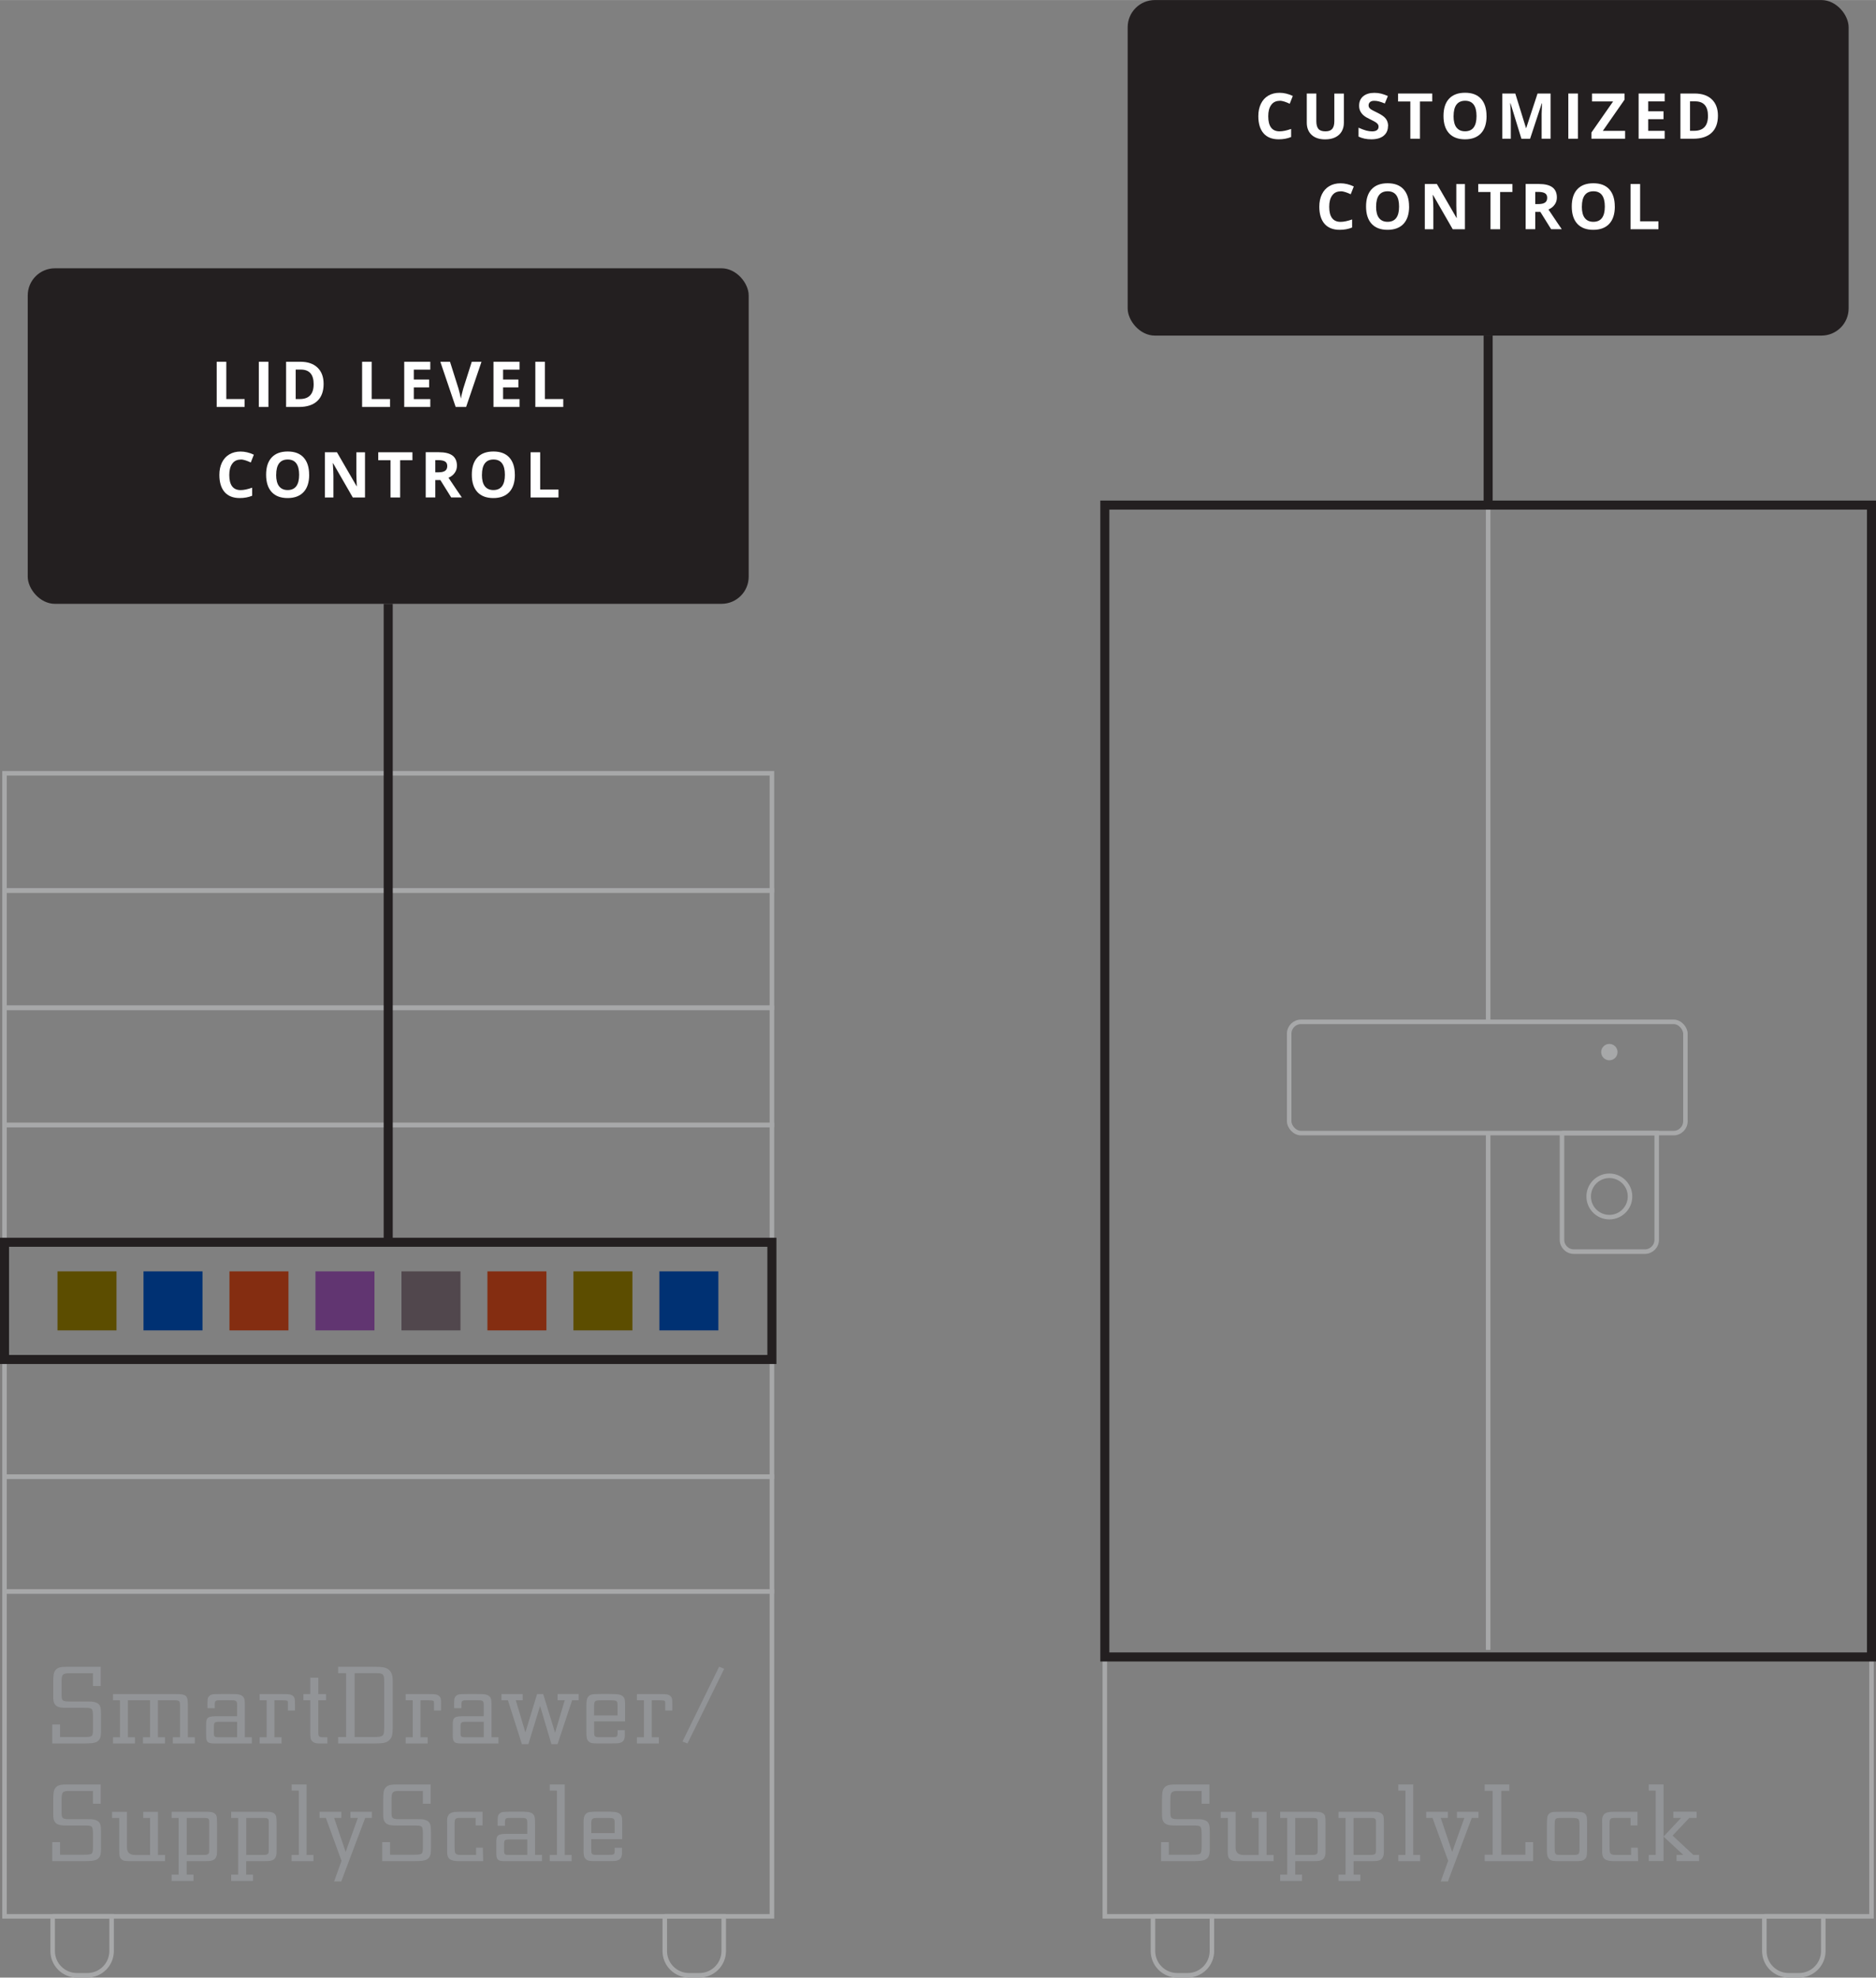 <?xml version="1.0" encoding="UTF-8"?>
<svg id="Layer_1" data-name="Layer 1" xmlns="http://www.w3.org/2000/svg" width="5.76in" height="6.07in" version="1.1" viewBox="0 0 414.67 436.96">
  <rect x="0" y="0" width="414.67" height="436.96" fill="#808080" stroke="none"/>
  <defs>
    <style>
      .cls-1 {
        fill: #5c4d00;
      }

      .cls-1, .cls-2, .cls-3, .cls-4, .cls-5, .cls-6, .cls-7, .cls-8, .cls-9 {
        stroke-width: 0px;
      }

      .cls-2 {
        fill: #613571;
      }

      .cls-10 {
        stroke: #231f20;
        stroke-width: 2px;
      }

      .cls-10, .cls-11 {
        fill: none;
        stroke-miterlimit: 10;
      }

      .cls-3 {
        fill: #842d11;
      }

      .cls-4 {
        fill: #a7a8a9;
      }

      .cls-5 {
        fill: #929497;
      }

      .cls-11 {
        stroke: #a7a8a9;
      }

      .cls-6 {
        fill: #51474d;
      }

      .cls-7 {
        fill: #fff;
      }

      .cls-8 {
        fill: #003173;
      }

      .cls-9 {
        fill: #231f20;
      }
    </style>
  </defs>
  <g>
    <rect class="cls-9" x="6.13" y="59.27" width="159.36" height="74.14" rx="6" ry="6"/>
    <g>
      <path class="cls-7" d="M47.9,89.91v-9.99h2.12v8.24h4.05v1.75h-6.17Z"/>
      <path class="cls-7" d="M57.21,89.91v-9.99h2.12v9.99h-2.12Z"/>
      <path class="cls-7" d="M71.53,84.82c0,1.65-.47,2.91-1.4,3.78s-2.29,1.31-4.06,1.31h-2.83v-9.99h3.14c1.63,0,2.9.43,3.8,1.29s1.35,2.06,1.35,3.61ZM69.33,84.87c0-2.15-.95-3.22-2.84-3.22h-1.13v6.51h.91c2.04,0,3.06-1.1,3.06-3.29Z"/>
      <path class="cls-7" d="M80.04,89.91v-9.99h2.12v8.24h4.05v1.75h-6.17Z"/>
      <path class="cls-7" d="M95.11,89.91h-5.76v-9.99h5.76v1.74h-3.64v2.19h3.38v1.74h-3.38v2.58h3.64v1.75Z"/>
      <path class="cls-7" d="M104.29,79.92h2.14l-3.4,9.99h-2.31l-3.39-9.99h2.14l1.88,5.95c.1.35.21.76.32,1.23.11.47.18.79.21.97.05-.42.22-1.15.51-2.2l1.89-5.95Z"/>
      <path class="cls-7" d="M114.84,89.91h-5.76v-9.99h5.76v1.74h-3.64v2.19h3.38v1.74h-3.38v2.58h3.64v1.75Z"/>
      <path class="cls-7" d="M118.33,89.91v-9.99h2.12v8.24h4.05v1.75h-6.17Z"/>
      <path class="cls-7" d="M53.19,101.54c-.8,0-1.42.3-1.85.9-.44.6-.66,1.43-.66,2.5,0,2.23.84,3.34,2.51,3.34.7,0,1.55-.18,2.55-.53v1.78c-.82.34-1.74.51-2.75.51-1.45,0-2.57-.44-3.34-1.32-.77-.88-1.16-2.15-1.16-3.8,0-1.04.19-1.95.57-2.73.38-.78.92-1.38,1.63-1.8.71-.42,1.54-.63,2.49-.63s1.95.23,2.93.7l-.68,1.72c-.37-.18-.75-.33-1.13-.46s-.75-.2-1.11-.2Z"/>
      <path class="cls-7" d="M68.34,104.9c0,1.65-.41,2.93-1.23,3.81s-2,1.33-3.53,1.33-2.71-.44-3.53-1.33-1.23-2.17-1.23-3.83.41-2.93,1.23-3.81c.82-.88,2-1.32,3.54-1.32s2.71.44,3.52,1.33,1.22,2.16,1.22,3.81ZM61.04,104.9c0,1.12.21,1.96.64,2.52s1.06.85,1.9.85c1.69,0,2.54-1.12,2.54-3.37s-.84-3.38-2.52-3.38c-.84,0-1.48.28-1.91.85-.43.57-.64,1.41-.64,2.53Z"/>
      <path class="cls-7" d="M80.67,109.91h-2.69l-4.35-7.56h-.06c.09,1.33.13,2.29.13,2.86v4.7h-1.89v-9.99h2.67l4.34,7.49h.05c-.07-1.3-.1-2.22-.1-2.75v-4.73h1.91v9.99Z"/>
      <path class="cls-7" d="M88.44,109.91h-2.12v-8.23h-2.71v-1.76h7.55v1.76h-2.71v8.23Z"/>
      <path class="cls-7" d="M96.22,106.07v3.83h-2.12v-9.99h2.91c1.36,0,2.36.25,3.01.74.65.49.98,1.25.98,2.25,0,.59-.16,1.11-.49,1.57-.32.46-.78.82-1.37,1.08,1.5,2.25,2.48,3.7,2.94,4.35h-2.35l-2.39-3.83h-1.13ZM96.22,104.35h.68c.67,0,1.16-.11,1.48-.33s.48-.57.48-1.05-.16-.81-.49-1.01-.83-.3-1.51-.3h-.64v2.7Z"/>
      <path class="cls-7" d="M113.81,104.9c0,1.65-.41,2.93-1.23,3.81s-2,1.33-3.53,1.33-2.71-.44-3.53-1.33-1.23-2.17-1.23-3.83.41-2.93,1.23-3.81c.82-.88,2-1.32,3.54-1.32s2.71.44,3.52,1.33,1.22,2.16,1.22,3.81ZM106.52,104.9c0,1.12.21,1.96.64,2.52s1.06.85,1.9.85c1.69,0,2.54-1.12,2.54-3.37s-.84-3.38-2.52-3.38c-.84,0-1.48.28-1.91.85-.43.57-.64,1.41-.64,2.53Z"/>
      <path class="cls-7" d="M117.28,109.91v-9.99h2.12v8.24h4.05v1.75h-6.17Z"/>
    </g>
  </g>
  <g>
    <rect class="cls-9" x="249.26" width="159.36" height="74.14" rx="6" ry="6"/>
    <g>
      <path class="cls-7" d="M282.84,22.27c-.8,0-1.42.3-1.85.9-.44.6-.66,1.43-.66,2.5,0,2.23.84,3.34,2.51,3.34.7,0,1.55-.18,2.55-.53v1.78c-.82.34-1.74.51-2.75.51-1.45,0-2.57-.44-3.34-1.32-.77-.88-1.16-2.15-1.16-3.8,0-1.04.19-1.95.57-2.73.38-.78.92-1.38,1.63-1.8.71-.42,1.54-.63,2.49-.63s1.95.23,2.93.7l-.68,1.72c-.37-.18-.75-.33-1.13-.46-.38-.13-.75-.2-1.11-.2Z"/>
      <path class="cls-7" d="M297.05,20.65v6.47c0,.74-.17,1.39-.5,1.94-.33.56-.81.98-1.43,1.28-.62.3-1.36.44-2.21.44-1.29,0-2.28-.33-2.99-.99-.71-.66-1.07-1.56-1.07-2.7v-6.44h2.11v6.12c0,.77.16,1.33.46,1.7.31.36.82.54,1.54.54s1.2-.18,1.51-.54c.31-.36.47-.93.47-1.71v-6.1h2.11Z"/>
      <path class="cls-7" d="M306.8,27.86c0,.9-.33,1.61-.97,2.13s-1.55.78-2.71.78c-1.07,0-2.01-.2-2.83-.6v-1.97c.67.3,1.25.51,1.71.64.47.12.89.18,1.28.18.46,0,.82-.09,1.07-.27.25-.18.37-.44.37-.79,0-.2-.05-.37-.16-.52-.11-.15-.27-.3-.48-.44s-.64-.37-1.29-.68c-.61-.29-1.07-.56-1.37-.83-.31-.26-.55-.57-.73-.92-.18-.35-.27-.76-.27-1.23,0-.88.3-1.58.9-2.08.6-.51,1.43-.76,2.49-.76.52,0,1.01.06,1.49.18s.96.3,1.48.52l-.68,1.65c-.53-.22-.97-.37-1.32-.46s-.69-.13-1.03-.13c-.4,0-.71.09-.92.28-.21.19-.32.43-.32.73,0,.19.04.35.13.49.09.14.22.27.41.4.19.13.64.36,1.34.7.93.45,1.57.89,1.92,1.34.35.45.52,1,.52,1.65Z"/>
      <path class="cls-7" d="M313.86,30.64h-2.12v-8.23h-2.71v-1.76h7.55v1.76h-2.71v8.23Z"/>
      <path class="cls-7" d="M328.59,25.63c0,1.65-.41,2.93-1.23,3.81s-2,1.33-3.53,1.33-2.71-.44-3.53-1.33-1.23-2.17-1.23-3.83.41-2.93,1.23-3.81c.82-.88,2-1.32,3.54-1.32s2.71.44,3.52,1.33,1.22,2.16,1.22,3.81ZM321.29,25.63c0,1.12.21,1.96.64,2.52s1.06.85,1.9.85c1.69,0,2.54-1.12,2.54-3.37s-.84-3.38-2.52-3.38c-.84,0-1.48.28-1.91.85-.43.57-.64,1.41-.64,2.53Z"/>
      <path class="cls-7" d="M336.29,30.64l-2.41-7.84h-.06c.09,1.59.13,2.66.13,3.19v4.65h-1.89v-9.99h2.88l2.37,7.64h.04l2.51-7.64h2.88v9.99h-1.98v-4.73c0-.22,0-.48,0-.77s.04-1.07.09-2.32h-.06l-2.58,7.83h-1.94Z"/>
      <path class="cls-7" d="M346.66,30.64v-9.99h2.12v9.99h-2.12Z"/>
      <path class="cls-7" d="M359.21,30.64h-7.44v-1.37l4.79-6.87h-4.66v-1.75h7.18v1.37l-4.79,6.88h4.92v1.75Z"/>
      <path class="cls-7" d="M367.96,30.64h-5.76v-9.99h5.76v1.74h-3.64v2.19h3.38v1.74h-3.38v2.58h3.64v1.75Z"/>
      <path class="cls-7" d="M379.73,25.55c0,1.65-.47,2.91-1.4,3.78s-2.29,1.31-4.06,1.31h-2.83v-9.99h3.14c1.63,0,2.9.43,3.8,1.29s1.35,2.06,1.35,3.61ZM377.53,25.6c0-2.15-.95-3.22-2.84-3.22h-1.13v6.51h.91c2.04,0,3.06-1.1,3.06-3.29Z"/>
      <path class="cls-7" d="M296.32,42.27c-.8,0-1.42.3-1.85.9-.44.6-.66,1.43-.66,2.5,0,2.23.84,3.34,2.51,3.34.7,0,1.55-.18,2.55-.53v1.78c-.82.34-1.74.51-2.75.51-1.45,0-2.57-.44-3.34-1.32-.77-.88-1.16-2.15-1.16-3.8,0-1.04.19-1.95.57-2.73.38-.78.92-1.38,1.63-1.8.71-.42,1.54-.63,2.49-.63s1.95.23,2.93.7l-.68,1.72c-.37-.18-.75-.33-1.13-.46-.38-.13-.75-.2-1.11-.2Z"/>
      <path class="cls-7" d="M311.47,45.63c0,1.65-.41,2.93-1.23,3.81s-2,1.33-3.53,1.33-2.71-.44-3.53-1.33-1.23-2.17-1.23-3.83.41-2.93,1.23-3.81c.82-.88,2-1.32,3.54-1.32s2.71.44,3.52,1.33,1.22,2.16,1.22,3.81ZM304.17,45.63c0,1.12.21,1.96.64,2.52s1.06.85,1.9.85c1.69,0,2.54-1.12,2.54-3.37s-.84-3.38-2.52-3.38c-.84,0-1.48.28-1.91.85-.43.57-.64,1.41-.64,2.53Z"/>
      <path class="cls-7" d="M323.8,50.64h-2.69l-4.35-7.56h-.06c.09,1.33.13,2.29.13,2.86v4.7h-1.89v-9.99h2.67l4.34,7.49h.05c-.07-1.3-.1-2.22-.1-2.75v-4.73h1.91v9.99Z"/>
      <path class="cls-7" d="M331.58,50.64h-2.12v-8.23h-2.71v-1.76h7.55v1.76h-2.71v8.23Z"/>
      <path class="cls-7" d="M339.35,46.8v3.83h-2.12v-9.99h2.91c1.36,0,2.36.25,3.01.74.65.49.98,1.25.98,2.25,0,.59-.16,1.11-.49,1.57-.32.46-.78.82-1.37,1.08,1.5,2.25,2.48,3.7,2.94,4.35h-2.35l-2.39-3.83h-1.13ZM339.35,45.08h.68c.67,0,1.16-.11,1.48-.33.32-.22.48-.57.48-1.05s-.16-.81-.49-1.01c-.33-.2-.83-.3-1.51-.3h-.64v2.7Z"/>
      <path class="cls-7" d="M356.94,45.63c0,1.65-.41,2.93-1.23,3.81s-2,1.33-3.53,1.33-2.71-.44-3.53-1.33-1.23-2.17-1.23-3.83.41-2.93,1.23-3.81c.82-.88,2-1.32,3.54-1.32s2.71.44,3.52,1.33,1.22,2.16,1.22,3.81ZM349.65,45.63c0,1.12.21,1.96.64,2.52s1.06.85,1.9.85c1.69,0,2.54-1.12,2.54-3.37s-.84-3.38-2.52-3.38c-.84,0-1.48.28-1.91.85-.43.57-.64,1.41-.64,2.53Z"/>
      <path class="cls-7" d="M360.41,50.64v-9.99h2.12v8.24h4.05v1.75h-6.17Z"/>
    </g>
  </g>
  <rect class="cls-11" x="1" y="351.65" width="169.62" height="71.77"/>
  <rect class="cls-11" x="1" y="326.28" width="169.62" height="25.36"/>
  <rect class="cls-11" x="1" y="300.38" width="169.62" height="25.9"/>
  <rect class="cls-11" x="1" y="248.57" width="169.62" height="25.9"/>
  <rect class="cls-11" x="1" y="222.67" width="169.62" height="25.9"/>
  <rect class="cls-11" x="1" y="196.76" width="169.62" height="25.9"/>
  <rect class="cls-11" x="1" y="170.86" width="169.62" height="25.9"/>
  <path class="cls-11" d="M146.94,423.42v7.67c0,2.96,2.4,5.36,5.36,5.36h2.31c2.96,0,5.36-2.4,5.36-5.36v-7.67h-13.04Z"/>
  <path class="cls-11" d="M11.64,423.42v7.67c0,2.96,2.4,5.36,5.36,5.36h2.31c2.96,0,5.36-2.4,5.36-5.36v-7.67h-13.04Z"/>
  <rect class="cls-1" x="12.71" y="280.91" width="13.04" height="13.04"/>
  <rect class="cls-8" x="31.72" y="280.91" width="13.04" height="13.04"/>
  <rect class="cls-3" x="50.72" y="280.91" width="13.04" height="13.04"/>
  <rect class="cls-2" x="69.73" y="280.91" width="13.04" height="13.04"/>
  <rect class="cls-6" x="88.74" y="280.91" width="13.04" height="13.04"/>
  <rect class="cls-3" x="107.74" y="280.91" width="13.04" height="13.04"/>
  <rect class="cls-1" x="126.75" y="280.91" width="13.04" height="13.04"/>
  <rect class="cls-8" x="145.75" y="280.91" width="13.04" height="13.04"/>
  <line class="cls-10" x1="85.81" y1="133.41" x2="85.81" y2="274.48"/>
  <rect class="cls-10" x="1" y="274.48" width="169.62" height="25.9"/>
  <rect class="cls-11" x="244.21" y="366.11" width="169.46" height="57.31"/>
  <path class="cls-11" d="M389.99,423.42v7.67c0,2.96,2.4,5.36,5.36,5.36h2.31c2.96,0,5.36-2.4,5.36-5.36v-7.67h-13.04Z"/>
  <path class="cls-11" d="M254.85,423.42v7.67c0,2.96,2.4,5.36,5.36,5.36h2.31c2.96,0,5.36-2.4,5.36-5.36v-7.67h-13.04Z"/>
  <rect class="cls-11" x="284.96" y="225.77" width="87.58" height="24.59" rx="2.62" ry="2.62"/>
  <circle class="cls-11" cx="355.73" cy="264.36" r="4.57"/>
  <circle class="cls-4" cx="355.73" cy="232.46" r="1.81"/>
  <path class="cls-11" d="M345.26,250.36v23.57c0,1.45,1.18,2.62,2.62,2.62h15.7c1.45,0,2.62-1.18,2.62-2.62v-23.57h-20.95Z"/>
  <g>
    <path class="cls-5" d="M256.63,407.03h1.72v2.78h5.12c2.08-.02,2.11-.05,2.14-1.78v-2.83c-.05-1.8-.05-1.85-2.16-1.85h-3.43c-1.08,0-1.95,0-2.56-.5-.61-.53-.61-1.32-.61-2.04v-3.14c.03-1.42.03-2.21.61-2.78.61-.6,1.4-.6,2.77-.6h7.1v4.25h-1.72v-2.83h-4.83c-1.93-.02-2.08.17-2.08,2.11v2.35c-.03,1.73.13,1.8,2.24,1.78h3.17c.92,0,1.45,0,1.93.14,1.32.36,1.35,1.22,1.37,2.66v3.65c0,.82-.03,1.66-.55,2.18-.61.62-1.66.62-3.04.65h-7.18v-4.2Z"/>
    <path class="cls-5" d="M281.52,409.86v1.37h-6.92c-1.69,0-2.17.02-2.67-.38-.5-.41-.53-.84-.53-2.06v-7.1h-1.58v-1.37h3.3v7.92q0,1.58,1.74,1.63h3.35v-8.18h-1.5v-1.37h3.25v9.55h1.56Z"/>
    <path class="cls-5" d="M282.97,400.31h7.1c1.06,0,1.95-.02,2.46.43.45.38.45.77.47,2.04v5.69c0,.72,0,1.1-.08,1.49-.32,1.25-1.29,1.27-2.82,1.27h-3.8v2.98h1.5v1.39h-4.83v-1.39h1.56v-12.53h-1.56v-1.37ZM286.3,409.86h2.98c1.08,0,1.5,0,1.74-.19.24-.19.24-.29.24-1.3v-5.78c0-.79-.18-.91-1.16-.91h-3.8v8.18Z"/>
    <path class="cls-5" d="M295.86,400.31h7.1c1.06,0,1.95-.02,2.46.43.45.38.45.77.47,2.04v5.69c0,.72,0,1.1-.08,1.49-.32,1.25-1.29,1.27-2.82,1.27h-3.8v2.98h1.5v1.39h-4.83v-1.39h1.56v-12.53h-1.56v-1.37ZM299.18,409.86h2.98c1.08,0,1.5,0,1.74-.19.24-.19.24-.29.24-1.3v-5.78c0-.79-.18-.91-1.16-.91h-3.8v8.18Z"/>
    <path class="cls-5" d="M309.08,409.86h1.58v-14.21h-1.58v-1.37h3.3v15.58h1.53v1.37h-4.83v-1.37Z"/>
    <path class="cls-5" d="M326.8,400.31v1.37h-1.48l-5.28,14.04h-1.58l1.64-4.56-3.46-9.48h-1.4v-1.37h4.8v1.37h-1.58l2.53,7.51,2.69-7.51h-1.64v-1.37h4.75Z"/>
    <path class="cls-5" d="M328.17,411.23v-1.42h1.77v-14.11h-1.77v-1.42h5.44v1.42h-1.77v14.11h5.33v-2.78h1.72v4.2h-10.72Z"/>
    <path class="cls-5" d="M350.82,408.35c-.05,1.7-.05,1.92-.45,2.38-.5.5-1.11.5-2.38.5h-3.33c-1.16,0-1.72-.02-2.19-.43-.53-.5-.55-1.22-.55-2.42v-5.06c.03-1.61.03-2.09.47-2.54.5-.48,1.06-.46,2.61-.46h2.77c1.77.05,2.22.05,2.64.5.4.41.4.98.4,2.35v5.18ZM349.13,403.31c0-1.58-.18-1.58-1.74-1.63h-2.01c-1.64,0-1.72,0-1.74,1.63v4.9c0,1.08.05,1.25.26,1.46.16.17.18.17,1.35.19h2.22c1.4,0,1.72,0,1.66-1.51v-5.04Z"/>
    <path class="cls-5" d="M362.01,408.25l.08,2.98h-5.28c-2.59,0-2.69-.96-2.67-2.45v-5.9c-.03-.72-.03-1.13.13-1.51.4-1.06,1.45-1.06,3.25-1.06h4.43v3.02h-1.53v-1.66h-3.04c-1.53,0-1.61.02-1.61,1.66v4.66c.03,1.25.05,1.39.32,1.63s.69.24,1.72.24h2.72v-1.61h1.48Z"/>
    <path class="cls-5" d="M364.44,411.23v-1.37h1.53v-14.21h-1.53v-1.37h3.27v11.52l3.88-4.13h-1.72v-1.37h5.15v1.37h-1.61l-3.7,3.91,4.59,4.27h1.27v1.37h-4.99v-1.37h1.5l-4.38-4.06v5.42h-3.27Z"/>
  </g>
  <line class="cls-10" x1="328.94" y1="111.59" x2="328.94" y2="74.14"/>
  <line class="cls-11" x1="328.94" y1="111.59" x2="328.94" y2="225.77"/>
  <line class="cls-11" x1="328.94" y1="250.36" x2="328.94" y2="364.55"/>
  <rect class="cls-10" x="244.21" y="111.59" width="169.46" height="254.52"/>
  <g>
    <path class="cls-5" d="M11.56,381.03h1.72v2.78h5.13c2.09-.02,2.11-.05,2.14-1.78v-2.83c-.05-1.8-.05-1.85-2.17-1.85h-3.44c-1.08,0-1.96,0-2.56-.5-.61-.53-.61-1.32-.61-2.04v-3.14c.03-1.42.03-2.21.61-2.78.61-.6,1.4-.6,2.77-.6h7.11v4.25h-1.72v-2.83h-4.84c-1.93-.02-2.09.17-2.09,2.11v2.35c-.03,1.73.13,1.8,2.25,1.78h3.17c.92,0,1.45,0,1.93.14,1.32.36,1.35,1.22,1.37,2.66v3.65c0,.82-.03,1.66-.55,2.18-.61.62-1.67.62-3.04.65h-7.19v-4.2Z"/>
    <path class="cls-5" d="M24.98,385.23v-1.37h1.53v-8.18h-1.53v-1.37h13.72c2.51-.02,2.8.31,2.83,2.35v7.2h1.53v1.37h-4.86v-1.37h1.59v-6.6c0-1.54,0-1.58-1.59-1.58h-3.3v8.18h1.56v1.37h-4.86v-1.37h1.56v-8.18h-4.89v8.18h1.56v1.37h-4.84Z"/>
    <path class="cls-5" d="M55.66,383.86v1.37h-8.38c-1.72,0-1.72-.67-1.72-2.14v-1.9c-.03-1.82.37-1.99,2.67-1.99h4.18v-2.28c0-1.22-.11-1.25-1.74-1.25h-1.69c-1.4,0-1.53,0-1.51,1.25v.5h-1.61v-.7c0-1.22,0-1.61.42-1.99.42-.41.79-.41,2.48-.43h2.14c1.43,0,2.19.02,2.72.48.5.43.5,1.03.5,2.18v6.89h1.53ZM52.41,380.43h-3.57c-1.51,0-1.56.05-1.56,1.3v1.03c-.03,1.1.13,1.1,1.43,1.1h3.7v-3.43Z"/>
    <path class="cls-5" d="M57.38,385.23v-1.37h1.56v-8.18h-1.56v-1.37h4.86c1.43,0,2.06,0,2.51.41.45.38.45.84.45,1.78v1.44h-1.56v-1.73c0-.5-.13-.5-1.4-.53h-1.58v8.18h1.58v1.37h-4.86Z"/>
    <path class="cls-5" d="M72.07,374.31v1.37h-1.72v6.55c0,1.51,0,1.61,1.24,1.63h.77v1.37h-1.53c-.61,0-1.27,0-1.74-.43-.5-.43-.5-.79-.5-2.38v-6.74h-1.53v-1.37h1.53v-3.62h1.77v3.62h1.72Z"/>
    <path class="cls-5" d="M74.74,385.23v-1.42h1.77v-14.11h-1.77v-1.42h7.61c2.11.02,2.91.05,3.67.72.79.72.79,1.75.79,2.76v9.94c-.03,1.32-.05,2.04-.66,2.69-.74.79-1.61.82-3.44.84h-7.98ZM78.39,383.81h3.91c2.59,0,2.59-.19,2.62-2.21v-9.75c0-1.66,0-2.16-1.61-2.16h-4.92v14.11Z"/>
    <path class="cls-5" d="M89.67,385.23v-1.37h1.56v-8.18h-1.56v-1.37h4.86c1.43,0,2.06,0,2.51.41.45.38.45.84.45,1.78v1.44h-1.56v-1.73c0-.5-.13-.5-1.4-.53h-1.58v8.18h1.58v1.37h-4.86Z"/>
    <path class="cls-5" d="M110.18,383.86v1.37h-8.38c-1.72,0-1.72-.67-1.72-2.14v-1.9c-.03-1.82.37-1.99,2.67-1.99h4.18v-2.28c0-1.22-.11-1.25-1.74-1.25h-1.69c-1.4,0-1.53,0-1.51,1.25v.5h-1.61v-.7c0-1.22,0-1.61.42-1.99.42-.41.79-.41,2.48-.43h2.14c1.43,0,2.19.02,2.72.48.5.43.5,1.03.5,2.18v6.89h1.53ZM106.93,380.43h-3.57c-1.51,0-1.56.05-1.56,1.3v1.03c-.03,1.1.13,1.1,1.43,1.1h3.7v-3.43Z"/>
    <path class="cls-5" d="M127.91,374.31v1.37h-1.45l-3.22,9.7h-1.35l-2.51-8.45-2.59,8.45h-1.43l-3.09-9.7h-1.43v-1.37h4.7v1.37h-1.53l2.12,7.1,2.59-8.47h1.35l2.62,8.54,2.14-7.18h-1.59v-1.37h4.68Z"/>
    <path class="cls-5" d="M138.11,382.3v.74c.03.82.03,1.85-1.27,2.11-.21.05-.37.05-1.77.07h-2.7c-1.19,0-1.77,0-2.22-.41-.53-.46-.53-1.13-.53-2.21v-5.98c0-.46,0-1.37.53-1.87.48-.43.95-.43,2.59-.46h2.04c1.67.02,2.35.05,2.91.53.5.46.48,1.06.48,2.16v3.38h-6.84v2.04c0,1.3,0,1.44,1.24,1.44h2.41c.82,0,1.19,0,1.35-.17.18-.14.18-.46.18-1.03v-.36h1.61ZM131.32,379.04h5.18v-1.9c0-1.37,0-1.44-1.58-1.46h-2.04c-1.37.02-1.59.02-1.56,1.61v1.75Z"/>
    <path class="cls-5" d="M140.78,385.23v-1.37h1.56v-8.18h-1.56v-1.37h4.86c1.43,0,2.06,0,2.51.41.45.38.45.84.45,1.78v1.44h-1.56v-1.73c0-.5-.13-.5-1.4-.53h-1.58v8.18h1.58v1.37h-4.86Z"/>
    <path class="cls-5" d="M151.96,385.23l-1.11-.43,8.11-16.54,1.11.48-8.11,16.49Z"/>
    <path class="cls-5" d="M11.56,407.03h1.72v2.78h5.13c2.09-.02,2.11-.05,2.14-1.78v-2.83c-.05-1.8-.05-1.85-2.17-1.85h-3.44c-1.08,0-1.96,0-2.56-.5-.61-.53-.61-1.32-.61-2.04v-3.14c.03-1.42.03-2.21.61-2.78.61-.6,1.4-.6,2.77-.6h7.11v4.25h-1.72v-2.83h-4.84c-1.93-.02-2.09.17-2.09,2.11v2.35c-.03,1.73.13,1.8,2.25,1.78h3.17c.92,0,1.45,0,1.93.14,1.32.36,1.35,1.22,1.37,2.66v3.65c0,.82-.03,1.66-.55,2.18-.61.62-1.67.62-3.04.65h-7.19v-4.2Z"/>
    <path class="cls-5" d="M36.48,409.86v1.37h-6.92c-1.69,0-2.17.02-2.67-.38-.5-.41-.53-.84-.53-2.06v-7.1h-1.59v-1.37h3.3v7.92q0,1.58,1.74,1.63h3.36v-8.18h-1.51v-1.37h3.25v9.55h1.56Z"/>
    <path class="cls-5" d="M37.93,400.31h7.11c1.06,0,1.96-.02,2.46.43.45.38.45.77.48,2.04v5.69c0,.72,0,1.1-.08,1.49-.32,1.25-1.29,1.27-2.83,1.27h-3.81v2.98h1.51v1.39h-4.84v-1.39h1.56v-12.53h-1.56v-1.37ZM41.26,409.86h2.99c1.08,0,1.51,0,1.75-.19.24-.19.24-.29.24-1.3v-5.78c0-.79-.18-.91-1.16-.91h-3.81v8.18Z"/>
    <path class="cls-5" d="M51.09,400.31h7.11c1.06,0,1.96-.02,2.46.43.45.38.45.77.48,2.04v5.69c0,.72,0,1.1-.08,1.49-.32,1.25-1.29,1.27-2.83,1.27h-3.81v2.98h1.51v1.39h-4.84v-1.39h1.56v-12.53h-1.56v-1.37ZM54.42,409.86h2.99c1.08,0,1.51,0,1.75-.19.24-.19.24-.29.24-1.3v-5.78c0-.79-.18-.91-1.16-.91h-3.81v8.18Z"/>
    <path class="cls-5" d="M64.46,409.86h1.59v-14.21h-1.59v-1.37h3.3v15.58h1.53v1.37h-4.84v-1.37Z"/>
    <path class="cls-5" d="M82.2,400.31v1.37h-1.48l-5.29,14.04h-1.58l1.64-4.56-3.46-9.48h-1.4v-1.37h4.81v1.37h-1.58l2.54,7.51,2.7-7.51h-1.64v-1.37h4.76Z"/>
    <path class="cls-5" d="M84.49,407.03h1.72v2.78h5.13c2.09-.02,2.11-.05,2.14-1.78v-2.83c-.05-1.8-.05-1.85-2.17-1.85h-3.44c-1.08,0-1.96,0-2.56-.5-.61-.53-.61-1.32-.61-2.04v-3.14c.03-1.42.03-2.21.61-2.78.61-.6,1.4-.6,2.77-.6h7.11v4.25h-1.72v-2.83h-4.84c-1.93-.02-2.09.17-2.09,2.11v2.35c-.03,1.73.13,1.8,2.25,1.78h3.17c.92,0,1.45,0,1.93.14,1.32.36,1.35,1.22,1.37,2.66v3.65c0,.82-.03,1.66-.55,2.18-.61.62-1.67.62-3.04.65h-7.19v-4.2Z"/>
    <path class="cls-5" d="M106.72,408.25l.08,2.98h-5.29c-2.59,0-2.7-.96-2.67-2.45v-5.9c-.03-.72-.03-1.13.13-1.51.4-1.06,1.45-1.06,3.25-1.06h4.44v3.02h-1.53v-1.66h-3.04c-1.53,0-1.61.02-1.61,1.66v4.66c.03,1.25.05,1.39.32,1.63.26.24.69.24,1.72.24h2.72v-1.61h1.48Z"/>
    <path class="cls-5" d="M119.8,409.86v1.37h-8.38c-1.72,0-1.72-.67-1.72-2.14v-1.9c-.03-1.82.37-1.99,2.67-1.99h4.18v-2.28c0-1.22-.11-1.25-1.74-1.25h-1.69c-1.4,0-1.53,0-1.51,1.25v.5h-1.61v-.7c0-1.22,0-1.61.42-1.99.42-.41.79-.41,2.48-.43h2.14c1.43,0,2.19.02,2.72.48.5.43.5,1.03.5,2.18v6.89h1.53ZM116.55,406.43h-3.57c-1.51,0-1.56.05-1.56,1.3v1.03c-.03,1.1.13,1.1,1.43,1.1h3.7v-3.43Z"/>
    <path class="cls-5" d="M121.52,409.86h1.59v-14.21h-1.59v-1.37h3.3v15.58h1.53v1.37h-4.84v-1.37Z"/>
    <path class="cls-5" d="M137.48,408.3v.74c.03.82.03,1.85-1.27,2.11-.21.05-.37.05-1.77.07h-2.7c-1.19,0-1.77,0-2.22-.41-.53-.46-.53-1.13-.53-2.21v-5.98c0-.46,0-1.37.53-1.87.48-.43.95-.43,2.59-.46h2.03c1.67.02,2.35.05,2.91.53.5.46.48,1.06.48,2.16v3.38h-6.84v2.04c0,1.3,0,1.44,1.24,1.44h2.41c.82,0,1.19,0,1.35-.17.18-.14.18-.46.18-1.03v-.36h1.61ZM130.69,405.04h5.18v-1.9c0-1.37,0-1.44-1.58-1.46h-2.04c-1.37.02-1.59.02-1.56,1.61v1.75Z"/>
  </g>
</svg>